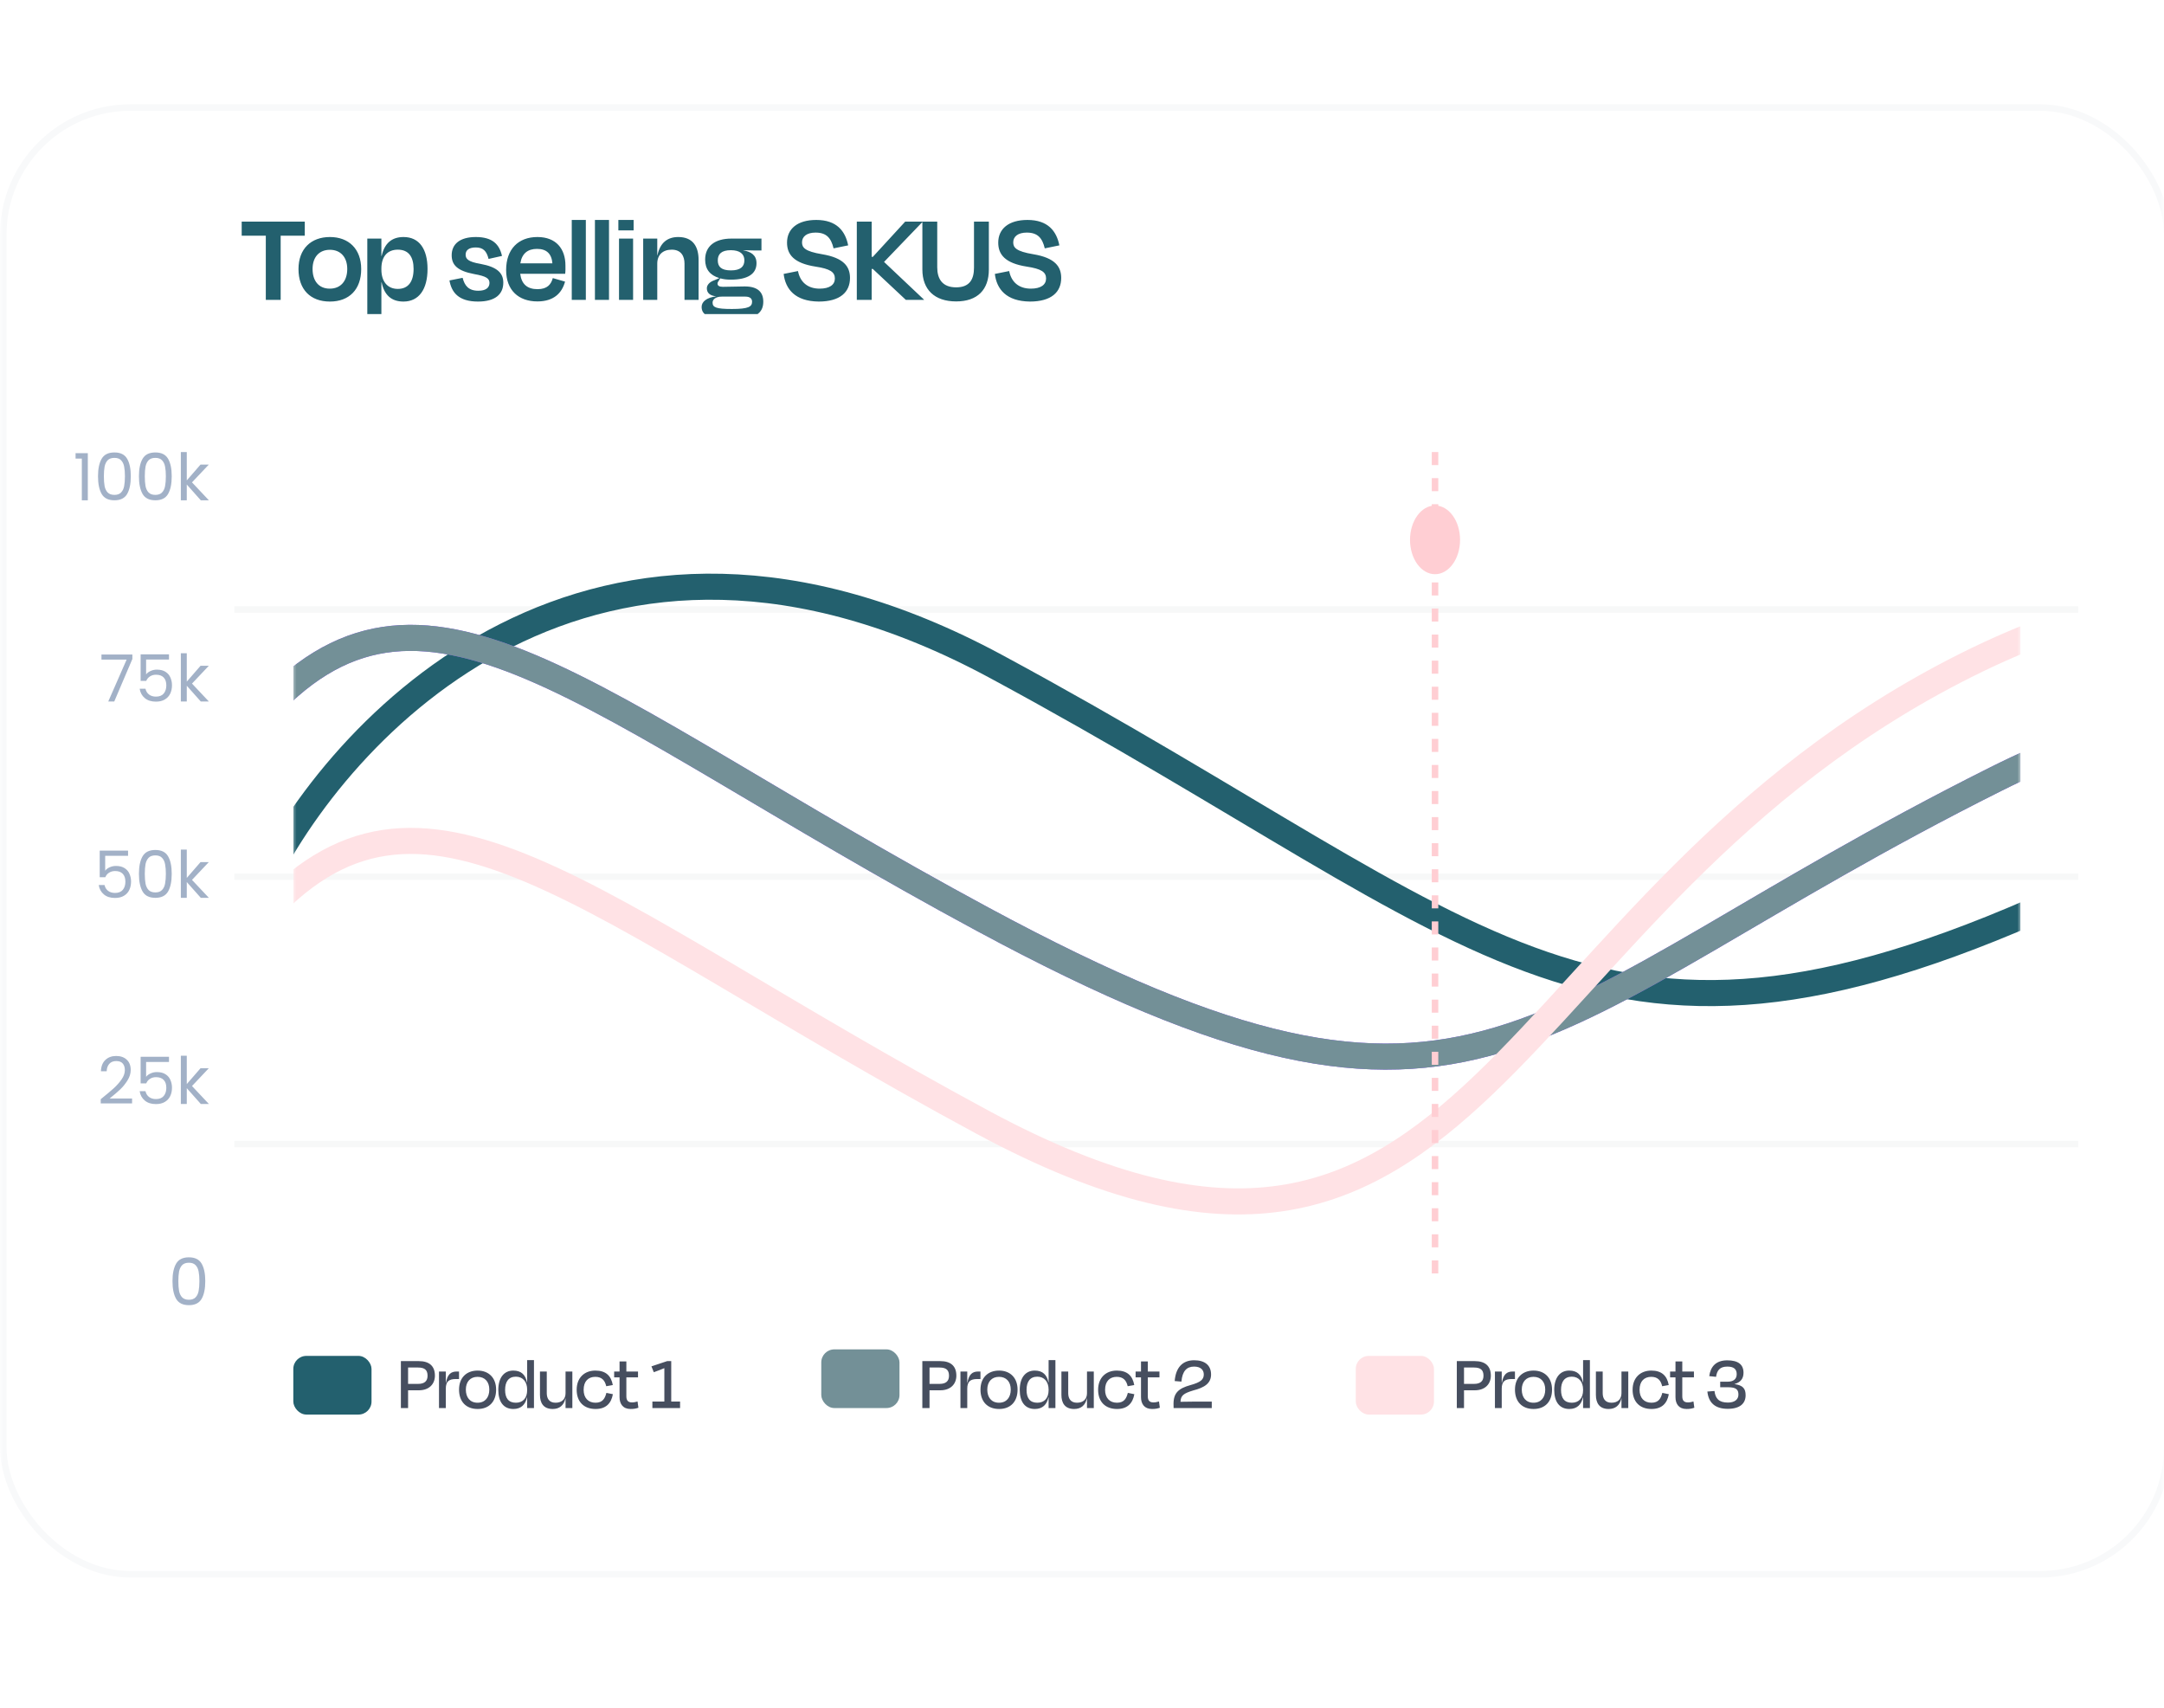 <?xml version="1.0" encoding="UTF-8"?>
<svg xmlns="http://www.w3.org/2000/svg" width="332" height="262" viewBox="0 0 332 262" fill="none">
  <mask id="mask0_2637_2755" style="mask-type:luminance" maskUnits="userSpaceOnUse" x="0" y="0" width="332" height="262">
    <rect width="332" height="262" rx="12" fill="white"></rect>
  </mask>
  <g mask="url(#mask0_2637_2755)">
    <g filter="url(#filter0_d_2637_2755)">
      <rect y="12" width="333" height="226" rx="20" fill="white"></rect>
      <rect x="0.5" y="12.5" width="332" height="225" rx="19.5" stroke="#F8F9FA"></rect>
    </g>
  </g>
  <g clip-path="url(#clip0_2637_2755)">
    <path d="M40.78 36.16H37.08V34H46.76V36.16H43.06V46H40.78V36.16ZM50.615 46.26C47.595 46.26 45.795 44.38 45.795 41.28C45.795 38.18 47.715 36.36 50.615 36.36C53.495 36.36 55.415 38.18 55.415 41.28C55.415 44.38 53.595 46.26 50.615 46.26ZM50.615 38.32C48.935 38.32 47.955 39.48 47.955 41.26C47.955 43.08 48.895 44.28 50.595 44.28C52.295 44.28 53.275 43.08 53.275 41.26C53.275 39.48 52.275 38.32 50.615 38.32ZM65.592 41.26C65.592 44.38 64.272 46.26 61.892 46.26C60.032 46.26 58.952 45.24 58.552 43.32H58.512V48.74H56.352V36.6H58.512V39.26H58.552C58.992 37.32 60.112 36.36 61.912 36.36C64.332 36.36 65.592 38.22 65.592 41.26ZM58.512 41.2V41.36C58.512 43.18 59.452 44.32 61.032 44.32C62.652 44.32 63.452 43.18 63.452 41.26C63.452 39.4 62.692 38.3 61.032 38.3C59.452 38.3 58.512 39.34 58.512 41.2ZM73.336 46.26C70.336 46.26 69.276 44.84 68.956 43.02L70.976 42.62C71.276 43.8 71.876 44.6 73.376 44.6C74.516 44.6 75.076 44.16 75.096 43.42C75.096 42.72 74.636 42.38 72.736 42.04C70.196 41.56 69.296 40.66 69.296 39.16C69.296 37.46 70.536 36.36 72.996 36.36C75.556 36.36 76.616 37.48 77.016 39.26L74.956 39.72C74.656 38.5 74.116 37.96 72.996 37.96C71.976 37.96 71.436 38.36 71.436 39.06C71.436 39.7 71.796 40.16 73.716 40.48C76.336 40.96 77.216 41.92 77.216 43.36C77.216 45.12 75.996 46.26 73.336 46.26ZM82.45 46.24C79.57 46.24 77.65 44.54 77.65 41.42C77.65 38.24 79.51 36.36 82.45 36.36C85.31 36.36 86.75 38.16 86.75 40.74V40.76C86.75 41.14 86.77 41.5 86.71 42H79.81C80.01 43.58 80.89 44.36 82.47 44.36C83.97 44.36 84.55 43.62 84.81 42.66L86.69 43.2C86.21 44.98 84.93 46.24 82.45 46.24ZM79.83 40.4H84.75C84.63 38.92 83.85 38.18 82.39 38.18C80.97 38.18 80.07 38.88 79.83 40.4ZM87.719 33.74H89.879V46H87.719V33.74ZM91.274 33.74H93.434V46H91.274V33.74ZM97.129 36.6V46H94.969V36.6H97.129ZM97.209 33.74V35.34H94.869V33.74H97.209ZM100.837 36.6V39.18H100.857C101.277 37.18 102.457 36.36 104.057 36.36C106.317 36.36 107.177 37.84 107.177 39.88V46H105.017V40.44C105.017 39.32 104.517 38.3 103.057 38.3C101.677 38.3 100.837 39.1 100.837 40.44V46H98.677V36.6H100.837ZM109.623 42.98L110.363 42.66C108.903 42.22 108.183 41.28 108.183 39.82C108.183 37.76 109.683 36.6 112.223 36.6H116.823V38.42H115.603C115.143 38.42 114.683 38.4 114.043 38.38V38.4C115.183 38.62 116.063 39.1 116.063 40.38C116.063 42.04 114.683 42.9 112.123 42.9C111.523 42.9 110.983 42.84 110.503 42.7L110.303 43.02C110.163 43.24 110.083 43.34 110.083 43.5C110.083 43.84 110.363 44 110.903 44C112.023 44 113.223 43.94 114.263 43.94C116.263 43.94 117.103 44.82 117.103 46.28C117.103 48.04 115.903 49 112.323 49C108.663 49 107.643 48.28 107.643 47.08C107.643 46.28 108.423 45.64 109.883 45.46C108.923 45.36 108.443 44.94 108.443 44.22C108.443 43.74 108.843 43.24 109.623 42.98ZM112.123 38.38C110.683 38.38 110.123 38.98 110.123 39.94C110.123 40.9 110.643 41.48 112.143 41.48C113.603 41.48 114.203 40.9 114.203 39.94C114.203 38.96 113.503 38.38 112.123 38.38ZM114.343 45.5H110.743C109.763 45.5 109.323 45.96 109.323 46.42C109.323 47.16 109.883 47.4 112.283 47.4C114.863 47.4 115.383 47.04 115.383 46.28C115.383 45.86 115.123 45.5 114.343 45.5ZM125.606 46.26C121.966 46.22 120.506 44.34 120.226 42.02L122.426 41.58C122.746 43.26 123.906 44.28 125.746 44.28C127.286 44.28 128.086 43.68 128.086 42.72C128.086 41.74 127.366 41.24 125.126 40.9C121.786 40.38 120.746 39.04 120.746 37.22C120.746 35.12 122.326 33.74 125.226 33.74C128.386 33.74 129.686 35.46 130.126 37.64L127.886 38.1C127.506 36.52 126.806 35.68 125.126 35.68C123.786 35.68 123.046 36.28 123.046 37.18C123.046 37.98 123.486 38.56 126.126 39C129.486 39.56 130.406 40.92 130.406 42.64C130.406 44.8 128.906 46.26 125.606 46.26ZM131.451 46V34H133.731V39.4H133.911L138.871 34H141.531V34.04L135.631 40.18L141.751 45.96V46H138.971L133.911 41.26H133.731V46H131.451ZM146.69 44.08C148.83 44.08 149.43 42.76 149.43 41.06V34H151.71V41.34C151.71 44.44 149.97 46.24 146.69 46.24C143.39 46.24 141.51 44.44 141.51 41.34V34H143.79V41C143.79 42.76 144.55 44.08 146.69 44.08ZM158.009 46.26C154.369 46.22 152.909 44.34 152.629 42.02L154.829 41.58C155.149 43.26 156.309 44.28 158.149 44.28C159.689 44.28 160.489 43.68 160.489 42.72C160.489 41.74 159.769 41.24 157.529 40.9C154.189 40.38 153.149 39.04 153.149 37.22C153.149 35.12 154.729 33.74 157.629 33.74C160.789 33.74 162.089 35.46 162.529 37.64L160.289 38.1C159.909 36.52 159.209 35.68 157.529 35.68C156.189 35.68 155.449 36.28 155.449 37.18C155.449 37.98 155.889 38.56 158.529 39C161.889 39.56 162.809 40.92 162.809 42.64C162.809 44.8 161.309 46.26 158.009 46.26Z" fill="#23606E"></path>
  </g>
  <g clip-path="url(#clip1_2637_2755)">
    <rect x="35.959" y="175" width="516" height="1" fill="#464E5F" fill-opacity="0.04"></rect>
    <rect x="35.959" y="134" width="516" height="1" fill="#464E5F" fill-opacity="0.04"></rect>
    <rect x="35.959" y="93" width="516" height="1" fill="#464E5F" fill-opacity="0.04"></rect>
  </g>
  <path opacity="0.7" d="M26.463 196.528C26.463 195.382 26.649 194.488 27.023 193.848C27.396 193.202 28.049 192.878 28.983 192.878C29.909 192.878 30.559 193.202 30.933 193.848C31.306 194.488 31.493 195.382 31.493 196.528C31.493 197.695 31.306 198.602 30.933 199.248C30.559 199.895 29.909 200.218 28.983 200.218C28.049 200.218 27.396 199.895 27.023 199.248C26.649 198.602 26.463 197.695 26.463 196.528ZM30.593 196.528C30.593 195.948 30.553 195.458 30.473 195.058C30.399 194.652 30.243 194.325 30.003 194.078C29.769 193.832 29.429 193.708 28.983 193.708C28.529 193.708 28.183 193.832 27.943 194.078C27.709 194.325 27.553 194.652 27.473 195.058C27.399 195.458 27.363 195.948 27.363 196.528C27.363 197.128 27.399 197.632 27.473 198.038C27.553 198.445 27.709 198.772 27.943 199.018C28.183 199.265 28.529 199.388 28.983 199.388C29.429 199.388 29.769 199.265 30.003 199.018C30.243 198.772 30.399 198.445 30.473 198.038C30.553 197.632 30.593 197.128 30.593 196.528Z" fill="#7B91B0"></path>
  <path opacity="0.7" d="M15.454 168.621C16.301 167.941 16.964 167.384 17.444 166.951C17.924 166.511 18.328 166.054 18.654 165.581C18.988 165.101 19.154 164.631 19.154 164.171C19.154 163.737 19.048 163.397 18.834 163.151C18.628 162.897 18.291 162.771 17.824 162.771C17.371 162.771 17.018 162.914 16.764 163.201C16.518 163.481 16.384 163.857 16.364 164.331H15.484C15.511 163.584 15.738 163.007 16.164 162.601C16.591 162.194 17.141 161.991 17.814 161.991C18.501 161.991 19.044 162.181 19.444 162.561C19.851 162.941 20.054 163.464 20.054 164.131C20.054 164.684 19.888 165.224 19.554 165.751C19.228 166.271 18.854 166.731 18.434 167.131C18.014 167.524 17.478 167.984 16.824 168.511H20.264V169.271H15.454V168.621ZM25.926 162.911H22.416V165.191C22.57 164.977 22.796 164.804 23.096 164.671C23.396 164.531 23.72 164.461 24.066 164.461C24.62 164.461 25.07 164.577 25.416 164.811C25.763 165.037 26.01 165.334 26.156 165.701C26.31 166.061 26.386 166.444 26.386 166.851C26.386 167.331 26.296 167.761 26.116 168.141C25.936 168.521 25.66 168.821 25.286 169.041C24.92 169.261 24.463 169.371 23.916 169.371C23.216 169.371 22.65 169.191 22.216 168.831C21.783 168.471 21.52 167.991 21.426 167.391H22.316C22.403 167.771 22.586 168.067 22.866 168.281C23.146 168.494 23.5 168.601 23.926 168.601C24.453 168.601 24.85 168.444 25.116 168.131C25.383 167.811 25.516 167.391 25.516 166.871C25.516 166.351 25.383 165.951 25.116 165.671C24.85 165.384 24.456 165.241 23.936 165.241C23.583 165.241 23.273 165.327 23.006 165.501C22.746 165.667 22.556 165.897 22.436 166.191H21.576V162.111H25.926V162.911ZM30.806 169.351L28.656 166.931V169.351H27.746V161.951H28.656V166.301L30.766 163.871H32.036L29.456 166.601L32.046 169.351H30.806Z" fill="#7B91B0"></path>
  <path opacity="0.7" d="M19.647 131.29H16.137V133.57C16.29 133.357 16.517 133.183 16.817 133.05C17.117 132.91 17.44 132.84 17.787 132.84C18.34 132.84 18.79 132.957 19.137 133.19C19.484 133.417 19.73 133.713 19.877 134.08C20.03 134.44 20.107 134.823 20.107 135.23C20.107 135.71 20.017 136.14 19.837 136.52C19.657 136.9 19.38 137.2 19.007 137.42C18.64 137.64 18.184 137.75 17.637 137.75C16.937 137.75 16.37 137.57 15.937 137.21C15.504 136.85 15.24 136.37 15.147 135.77H16.037C16.124 136.15 16.307 136.447 16.587 136.66C16.867 136.873 17.22 136.98 17.647 136.98C18.174 136.98 18.57 136.823 18.837 136.51C19.104 136.19 19.237 135.77 19.237 135.25C19.237 134.73 19.104 134.33 18.837 134.05C18.57 133.763 18.177 133.62 17.657 133.62C17.304 133.62 16.994 133.707 16.727 133.88C16.467 134.047 16.277 134.277 16.157 134.57H15.297V130.49H19.647V131.29ZM21.316 134.04C21.316 132.893 21.503 132 21.876 131.36C22.25 130.713 22.903 130.39 23.836 130.39C24.763 130.39 25.413 130.713 25.786 131.36C26.16 132 26.346 132.893 26.346 134.04C26.346 135.207 26.16 136.113 25.786 136.76C25.413 137.407 24.763 137.73 23.836 137.73C22.903 137.73 22.25 137.407 21.876 136.76C21.503 136.113 21.316 135.207 21.316 134.04ZM25.446 134.04C25.446 133.46 25.406 132.97 25.326 132.57C25.253 132.163 25.096 131.837 24.856 131.59C24.623 131.343 24.283 131.22 23.836 131.22C23.383 131.22 23.036 131.343 22.796 131.59C22.563 131.837 22.406 132.163 22.326 132.57C22.253 132.97 22.216 133.46 22.216 134.04C22.216 134.64 22.253 135.143 22.326 135.55C22.406 135.957 22.563 136.283 22.796 136.53C23.036 136.777 23.383 136.9 23.836 136.9C24.283 136.9 24.623 136.777 24.856 136.53C25.096 136.283 25.253 135.957 25.326 135.55C25.406 135.143 25.446 134.64 25.446 134.04ZM30.806 137.73L28.656 135.31V137.73H27.746V130.33H28.656V134.68L30.766 132.25H32.036L29.456 134.98L32.046 137.73H30.806Z" fill="#7B91B0"></path>
  <path opacity="0.7" d="M20.307 101.095L17.527 107.615H16.607L19.427 101.185H15.567V100.405H20.307V101.095ZM25.926 101.175H22.416V103.455C22.57 103.242 22.796 103.068 23.096 102.935C23.396 102.795 23.72 102.725 24.066 102.725C24.62 102.725 25.07 102.842 25.416 103.075C25.763 103.302 26.01 103.598 26.156 103.965C26.31 104.325 26.386 104.708 26.386 105.115C26.386 105.595 26.296 106.025 26.116 106.405C25.936 106.785 25.66 107.085 25.286 107.305C24.92 107.525 24.463 107.635 23.916 107.635C23.216 107.635 22.65 107.455 22.216 107.095C21.783 106.735 21.52 106.255 21.426 105.655H22.316C22.403 106.035 22.586 106.332 22.866 106.545C23.146 106.758 23.5 106.865 23.926 106.865C24.453 106.865 24.85 106.708 25.116 106.395C25.383 106.075 25.516 105.655 25.516 105.135C25.516 104.615 25.383 104.215 25.116 103.935C24.85 103.648 24.456 103.505 23.936 103.505C23.583 103.505 23.273 103.592 23.006 103.765C22.746 103.932 22.556 104.162 22.436 104.455H21.576V100.375H25.926V101.175ZM30.806 107.615L28.656 105.195V107.615H27.746V100.215H28.656V104.565L30.766 102.135H32.036L29.456 104.865L32.046 107.615H30.806Z" fill="#7B91B0"></path>
  <path opacity="0.7" d="M11.594 70.347V69.517H13.474V76.747H12.554V70.347H11.594ZM15.037 73.057C15.037 71.91 15.224 71.017 15.597 70.377C15.97 69.73 16.624 69.407 17.557 69.407C18.484 69.407 19.134 69.73 19.507 70.377C19.88 71.017 20.067 71.91 20.067 73.057C20.067 74.224 19.88 75.13 19.507 75.777C19.134 76.424 18.484 76.747 17.557 76.747C16.624 76.747 15.97 76.424 15.597 75.777C15.224 75.13 15.037 74.224 15.037 73.057ZM19.167 73.057C19.167 72.477 19.127 71.987 19.047 71.587C18.974 71.18 18.817 70.854 18.577 70.607C18.344 70.36 18.004 70.237 17.557 70.237C17.104 70.237 16.757 70.36 16.517 70.607C16.284 70.854 16.127 71.18 16.047 71.587C15.974 71.987 15.937 72.477 15.937 73.057C15.937 73.657 15.974 74.16 16.047 74.567C16.127 74.974 16.284 75.3 16.517 75.547C16.757 75.794 17.104 75.917 17.557 75.917C18.004 75.917 18.344 75.794 18.577 75.547C18.817 75.3 18.974 74.974 19.047 74.567C19.127 74.16 19.167 73.657 19.167 73.057ZM21.316 73.057C21.316 71.91 21.503 71.017 21.876 70.377C22.25 69.73 22.903 69.407 23.836 69.407C24.763 69.407 25.413 69.73 25.786 70.377C26.16 71.017 26.346 71.91 26.346 73.057C26.346 74.224 26.16 75.13 25.786 75.777C25.413 76.424 24.763 76.747 23.836 76.747C22.903 76.747 22.25 76.424 21.876 75.777C21.503 75.13 21.316 74.224 21.316 73.057ZM25.446 73.057C25.446 72.477 25.406 71.987 25.326 71.587C25.253 71.18 25.096 70.854 24.856 70.607C24.623 70.36 24.283 70.237 23.836 70.237C23.383 70.237 23.036 70.36 22.796 70.607C22.563 70.854 22.406 71.18 22.326 71.587C22.253 71.987 22.216 72.477 22.216 73.057C22.216 73.657 22.253 74.16 22.326 74.567C22.406 74.974 22.563 75.3 22.796 75.547C23.036 75.794 23.383 75.917 23.836 75.917C24.283 75.917 24.623 75.794 24.856 75.547C25.096 75.3 25.253 74.974 25.326 74.567C25.406 74.16 25.446 73.657 25.446 73.057ZM30.806 76.747L28.656 74.327V76.747H27.746V69.347H28.656V73.697L30.766 71.267H32.036L29.456 73.997L32.046 76.747H30.806Z" fill="#7B91B0"></path>
  <g clip-path="url(#clip2_2637_2755)">
    <mask id="mask1_2637_2755" style="mask-type:luminance" maskUnits="userSpaceOnUse" x="44" y="74" width="267" height="163">
      <rect x="44.731" y="74" width="265.34" height="163" fill="white"></rect>
    </mask>
    <g mask="url(#mask1_2637_2755)">
      <path d="M39.731 136.699C51.731 111.366 91.131 68.999 152.731 102.199C229.731 143.699 244.731 171.199 318.731 136.699C392.731 102.199 426.731 94.699 484.731 136.699C531.131 170.299 557.731 150.699 565.231 136.699" stroke="#23606E" stroke-width="4"></path>
      <path d="M39.731 110C64.731 81.5 89.131 107.8 150.731 141C227.731 182.5 233.204 156.014 306.231 119.5C373.231 86 425.231 122 483.231 164C529.631 197.6 559.231 178 566.731 164" stroke="#8950FC" stroke-width="4"></path>
      <path d="M39.731 110C64.731 81.5 89.131 107.8 150.731 141C227.731 182.5 233.204 156.014 306.231 119.5C373.231 86 425.231 122 483.231 164C529.631 197.6 559.231 178 566.731 164" stroke="#739097" stroke-width="4"></path>
      <path d="M39.731 141.147C64.731 112.647 89.131 138.947 150.731 172.147C227.731 213.647 228.704 138.514 301.731 102C368.731 68.5 426.731 109.5 484.731 151.5C531.131 185.1 559.231 209.147 566.731 195.147" stroke="#FFE2E5" stroke-width="4"></path>
    </g>
  </g>
  <ellipse cx="220.163" cy="82.816" rx="3.838" ry="5.27" fill="#FFCED3"></ellipse>
  <path d="M220.162 195.347L220.162 68.912" stroke="#FFCED3" stroke-dasharray="2 2"></path>
  <path d="M144.276 213.276H142.608V216H141.504V208.8H144.252C145.848 208.8 146.724 209.544 146.724 211.032C146.724 212.328 145.824 213.276 144.276 213.276ZM144.144 209.784H142.608V212.292H144.168C145.116 212.292 145.596 211.872 145.596 211.044C145.596 210.168 145.164 209.784 144.144 209.784ZM148.395 210.396V212.124H148.419C148.647 210.828 149.175 210.396 150.075 210.396H150.423V211.548H149.919C148.863 211.548 148.395 211.944 148.395 213.036V216H147.351V210.396H148.395ZM153.282 216.144C151.494 216.144 150.426 215.004 150.426 213.18C150.426 211.332 151.578 210.252 153.282 210.252C154.95 210.252 156.114 211.332 156.114 213.18C156.114 215.004 155.046 216.144 153.282 216.144ZM153.27 211.212C152.154 211.212 151.47 211.968 151.47 213.168C151.47 214.368 152.106 215.184 153.27 215.184C154.422 215.184 155.07 214.368 155.07 213.168C155.07 211.968 154.386 211.212 153.27 211.212ZM156.449 213.216C156.449 211.38 157.301 210.252 158.753 210.252C159.989 210.252 160.625 210.924 160.853 212.064H160.877V208.644H161.921V216H160.877V214.356H160.853C160.613 215.46 159.953 216.144 158.765 216.144C157.241 216.144 156.449 215.028 156.449 213.216ZM160.877 213.252V213.168C160.877 211.968 160.205 211.188 159.149 211.188C158.045 211.188 157.493 211.932 157.493 213.216C157.493 214.476 158.009 215.184 159.149 215.184C160.205 215.184 160.877 214.5 160.877 213.252ZM166.766 216V214.488H166.754C166.514 215.628 165.794 216.144 164.798 216.144C163.346 216.144 162.842 215.184 162.842 213.984V210.396H163.886V213.72C163.886 214.488 164.222 215.184 165.23 215.184C166.19 215.184 166.766 214.644 166.766 213.72V210.396H167.81V216H166.766ZM174.017 212.472L173.009 212.652C172.805 211.752 172.325 211.212 171.329 211.212C170.273 211.212 169.541 211.872 169.541 213.204C169.541 214.452 170.249 215.184 171.365 215.184C172.469 215.184 172.817 214.512 173.033 213.672L174.029 213.876C173.777 215.28 172.961 216.144 171.377 216.144C169.613 216.144 168.473 215.076 168.473 213.192C168.473 211.344 169.673 210.252 171.341 210.252C172.973 210.252 173.765 211.08 174.017 212.472ZM174.224 211.296V210.396H175.052V208.848H176.096V210.396H177.884V211.296H176.096V214.188C176.096 214.812 176.336 215.136 176.96 215.136C177.26 215.136 177.524 215.076 177.812 214.992L177.944 215.952C177.56 216.084 177.26 216.144 176.744 216.144C175.58 216.144 175.052 215.376 175.052 214.332V211.296H174.224ZM183.197 209.64C182.081 209.64 181.396 210.312 181.253 211.944L180.221 211.86C180.377 209.832 181.385 208.668 183.209 208.668C184.853 208.668 185.801 209.448 185.801 210.852C185.801 212.196 184.805 212.856 183.065 213.3C181.565 213.756 181.157 214.08 181.109 215.04C181.649 215.028 182.369 215.016 182.896 215.016H185.909V216H180.053C180.041 215.796 180.041 215.58 180.041 215.364C180.041 213.672 180.821 212.988 182.621 212.484C184.193 212.052 184.685 211.632 184.685 210.84C184.685 210.168 184.217 209.64 183.197 209.64Z" fill="#464E5F"></path>
  <rect x="126" y="207" width="12" height="9" rx="2" fill="#739097"></rect>
  <path d="M226.276 213.276H224.608V216H223.504V208.8H226.252C227.848 208.8 228.724 209.544 228.724 211.032C228.724 212.328 227.824 213.276 226.276 213.276ZM226.144 209.784H224.608V212.292H226.168C227.116 212.292 227.596 211.872 227.596 211.044C227.596 210.168 227.164 209.784 226.144 209.784ZM230.395 210.396V212.124H230.419C230.647 210.828 231.175 210.396 232.075 210.396H232.423V211.548H231.919C230.863 211.548 230.395 211.944 230.395 213.036V216H229.351V210.396H230.395ZM235.282 216.144C233.494 216.144 232.426 215.004 232.426 213.18C232.426 211.332 233.578 210.252 235.282 210.252C236.95 210.252 238.114 211.332 238.114 213.18C238.114 215.004 237.046 216.144 235.282 216.144ZM235.27 211.212C234.154 211.212 233.47 211.968 233.47 213.168C233.47 214.368 234.106 215.184 235.27 215.184C236.422 215.184 237.07 214.368 237.07 213.168C237.07 211.968 236.386 211.212 235.27 211.212ZM238.449 213.216C238.449 211.38 239.301 210.252 240.753 210.252C241.989 210.252 242.625 210.924 242.853 212.064H242.877V208.644H243.921V216H242.877V214.356H242.853C242.613 215.46 241.953 216.144 240.765 216.144C239.241 216.144 238.449 215.028 238.449 213.216ZM242.877 213.252V213.168C242.877 211.968 242.205 211.188 241.149 211.188C240.045 211.188 239.493 211.932 239.493 213.216C239.493 214.476 240.009 215.184 241.149 215.184C242.205 215.184 242.877 214.5 242.877 213.252ZM248.766 216V214.488H248.754C248.514 215.628 247.794 216.144 246.798 216.144C245.346 216.144 244.842 215.184 244.842 213.984V210.396H245.886V213.72C245.886 214.488 246.222 215.184 247.23 215.184C248.19 215.184 248.766 214.644 248.766 213.72V210.396H249.81V216H248.766ZM256.017 212.472L255.009 212.652C254.805 211.752 254.325 211.212 253.329 211.212C252.273 211.212 251.541 211.872 251.541 213.204C251.541 214.452 252.249 215.184 253.365 215.184C254.469 215.184 254.817 214.512 255.033 213.672L256.029 213.876C255.777 215.28 254.961 216.144 253.377 216.144C251.613 216.144 250.473 215.076 250.473 213.192C250.473 211.344 251.673 210.252 253.341 210.252C254.973 210.252 255.765 211.08 256.017 212.472ZM256.224 211.296V210.396H257.052V208.848H258.096V210.396H259.884V211.296H258.096V214.188C258.096 214.812 258.336 215.136 258.96 215.136C259.26 215.136 259.524 215.076 259.812 214.992L259.944 215.952C259.56 216.084 259.26 216.144 258.744 216.144C257.58 216.144 257.052 215.376 257.052 214.332V211.296H256.224ZM265.065 216.12C263.133 216.12 262.125 215.184 261.945 213.468L263.037 213.384C263.169 214.524 263.709 215.16 265.089 215.16C266.109 215.16 266.709 214.704 266.709 213.936C266.709 213.18 266.373 212.808 265.113 212.808H263.913V211.956H265.077C265.845 211.956 266.445 211.632 266.445 210.804C266.445 209.976 265.929 209.64 265.005 209.64C263.865 209.64 263.421 210.216 263.277 211.212L262.233 211.104C262.425 209.652 263.253 208.68 264.993 208.68C266.661 208.68 267.489 209.316 267.489 210.588C267.489 211.512 267.009 212.064 266.109 212.316V212.328C267.405 212.508 267.812 213.024 267.812 214.032C267.812 215.28 266.973 216.12 265.065 216.12Z" fill="#464E5F"></path>
  <rect x="208" y="208" width="12" height="9" rx="2" fill="#FFE2E5"></rect>
  <rect x="45" y="208" width="12" height="9" rx="2" fill="#23606E"></rect>
  <path d="M64.276 213.276H62.608V216H61.504V208.8H64.252C65.848 208.8 66.724 209.544 66.724 211.032C66.724 212.328 65.824 213.276 64.276 213.276ZM64.144 209.784H62.608V212.292H64.168C65.116 212.292 65.596 211.872 65.596 211.044C65.596 210.168 65.164 209.784 64.144 209.784ZM68.395 210.396V212.124H68.419C68.647 210.828 69.175 210.396 70.075 210.396H70.423V211.548H69.919C68.863 211.548 68.395 211.944 68.395 213.036V216H67.351V210.396H68.395ZM73.282 216.144C71.494 216.144 70.426 215.004 70.426 213.18C70.426 211.332 71.578 210.252 73.282 210.252C74.95 210.252 76.114 211.332 76.114 213.18C76.114 215.004 75.046 216.144 73.282 216.144ZM73.27 211.212C72.154 211.212 71.47 211.968 71.47 213.168C71.47 214.368 72.106 215.184 73.27 215.184C74.422 215.184 75.07 214.368 75.07 213.168C75.07 211.968 74.386 211.212 73.27 211.212ZM76.449 213.216C76.449 211.38 77.301 210.252 78.753 210.252C79.989 210.252 80.625 210.924 80.853 212.064H80.877V208.644H81.921V216H80.877V214.356H80.853C80.613 215.46 79.953 216.144 78.765 216.144C77.241 216.144 76.449 215.028 76.449 213.216ZM80.877 213.252V213.168C80.877 211.968 80.205 211.188 79.149 211.188C78.045 211.188 77.493 211.932 77.493 213.216C77.493 214.476 78.009 215.184 79.149 215.184C80.205 215.184 80.877 214.5 80.877 213.252ZM86.766 216V214.488H86.754C86.514 215.628 85.794 216.144 84.798 216.144C83.346 216.144 82.842 215.184 82.842 213.984V210.396H83.886V213.72C83.886 214.488 84.222 215.184 85.23 215.184C86.19 215.184 86.766 214.644 86.766 213.72V210.396H87.81V216H86.766ZM94.017 212.472L93.009 212.652C92.805 211.752 92.325 211.212 91.329 211.212C90.273 211.212 89.541 211.872 89.541 213.204C89.541 214.452 90.249 215.184 91.365 215.184C92.469 215.184 92.817 214.512 93.033 213.672L94.029 213.876C93.777 215.28 92.961 216.144 91.377 216.144C89.613 216.144 88.473 215.076 88.473 213.192C88.473 211.344 89.673 210.252 91.341 210.252C92.973 210.252 93.765 211.08 94.017 212.472ZM94.224 211.296V210.396H95.052V208.848H96.096V210.396H97.884V211.296H96.096V214.188C96.096 214.812 96.336 215.136 96.96 215.136C97.26 215.136 97.524 215.076 97.812 214.992L97.944 215.952C97.56 216.084 97.26 216.144 96.744 216.144C95.58 216.144 95.052 215.376 95.052 214.332V211.296H94.224ZM100.089 216V215.004H101.925V209.88C101.433 210.084 100.881 210.3 100.305 210.504L99.945 209.604L102.357 208.8H102.98V215.004H104.337V216H100.089Z" fill="#464E5F"></path>
  <defs>
    <filter id="filter0_d_2637_2755" x="-20" y="-4" width="373" height="266" filterUnits="userSpaceOnUse" color-interpolation-filters="sRGB">
      <feFlood flood-opacity="0" result="BackgroundImageFix"></feFlood>
      <feColorMatrix in="SourceAlpha" type="matrix" values="0 0 0 0 0 0 0 0 0 0 0 0 0 0 0 0 0 0 127 0" result="hardAlpha"></feColorMatrix>
      <feOffset dy="4"></feOffset>
      <feGaussianBlur stdDeviation="10"></feGaussianBlur>
      <feColorMatrix type="matrix" values="0 0 0 0 0.932 0 0 0 0 0.932 0 0 0 0 0.932 0 0 0 0.3 0"></feColorMatrix>
      <feBlend mode="normal" in2="BackgroundImageFix" result="effect1_dropShadow_2637_2755"></feBlend>
      <feBlend mode="normal" in="SourceGraphic" in2="effect1_dropShadow_2637_2755" result="shape"></feBlend>
    </filter>
    <clipPath id="clip0_2637_2755">
      <rect width="324" height="48.184" fill="white" transform="translate(8)"></rect>
    </clipPath>
    <clipPath id="clip1_2637_2755">
      <rect width="282.883" height="124.224" fill="white" transform="translate(35.959 70.017)"></rect>
    </clipPath>
    <clipPath id="clip2_2637_2755">
      <rect width="265" height="136" fill="white" transform="translate(45 51)"></rect>
    </clipPath>
  </defs>
</svg>
